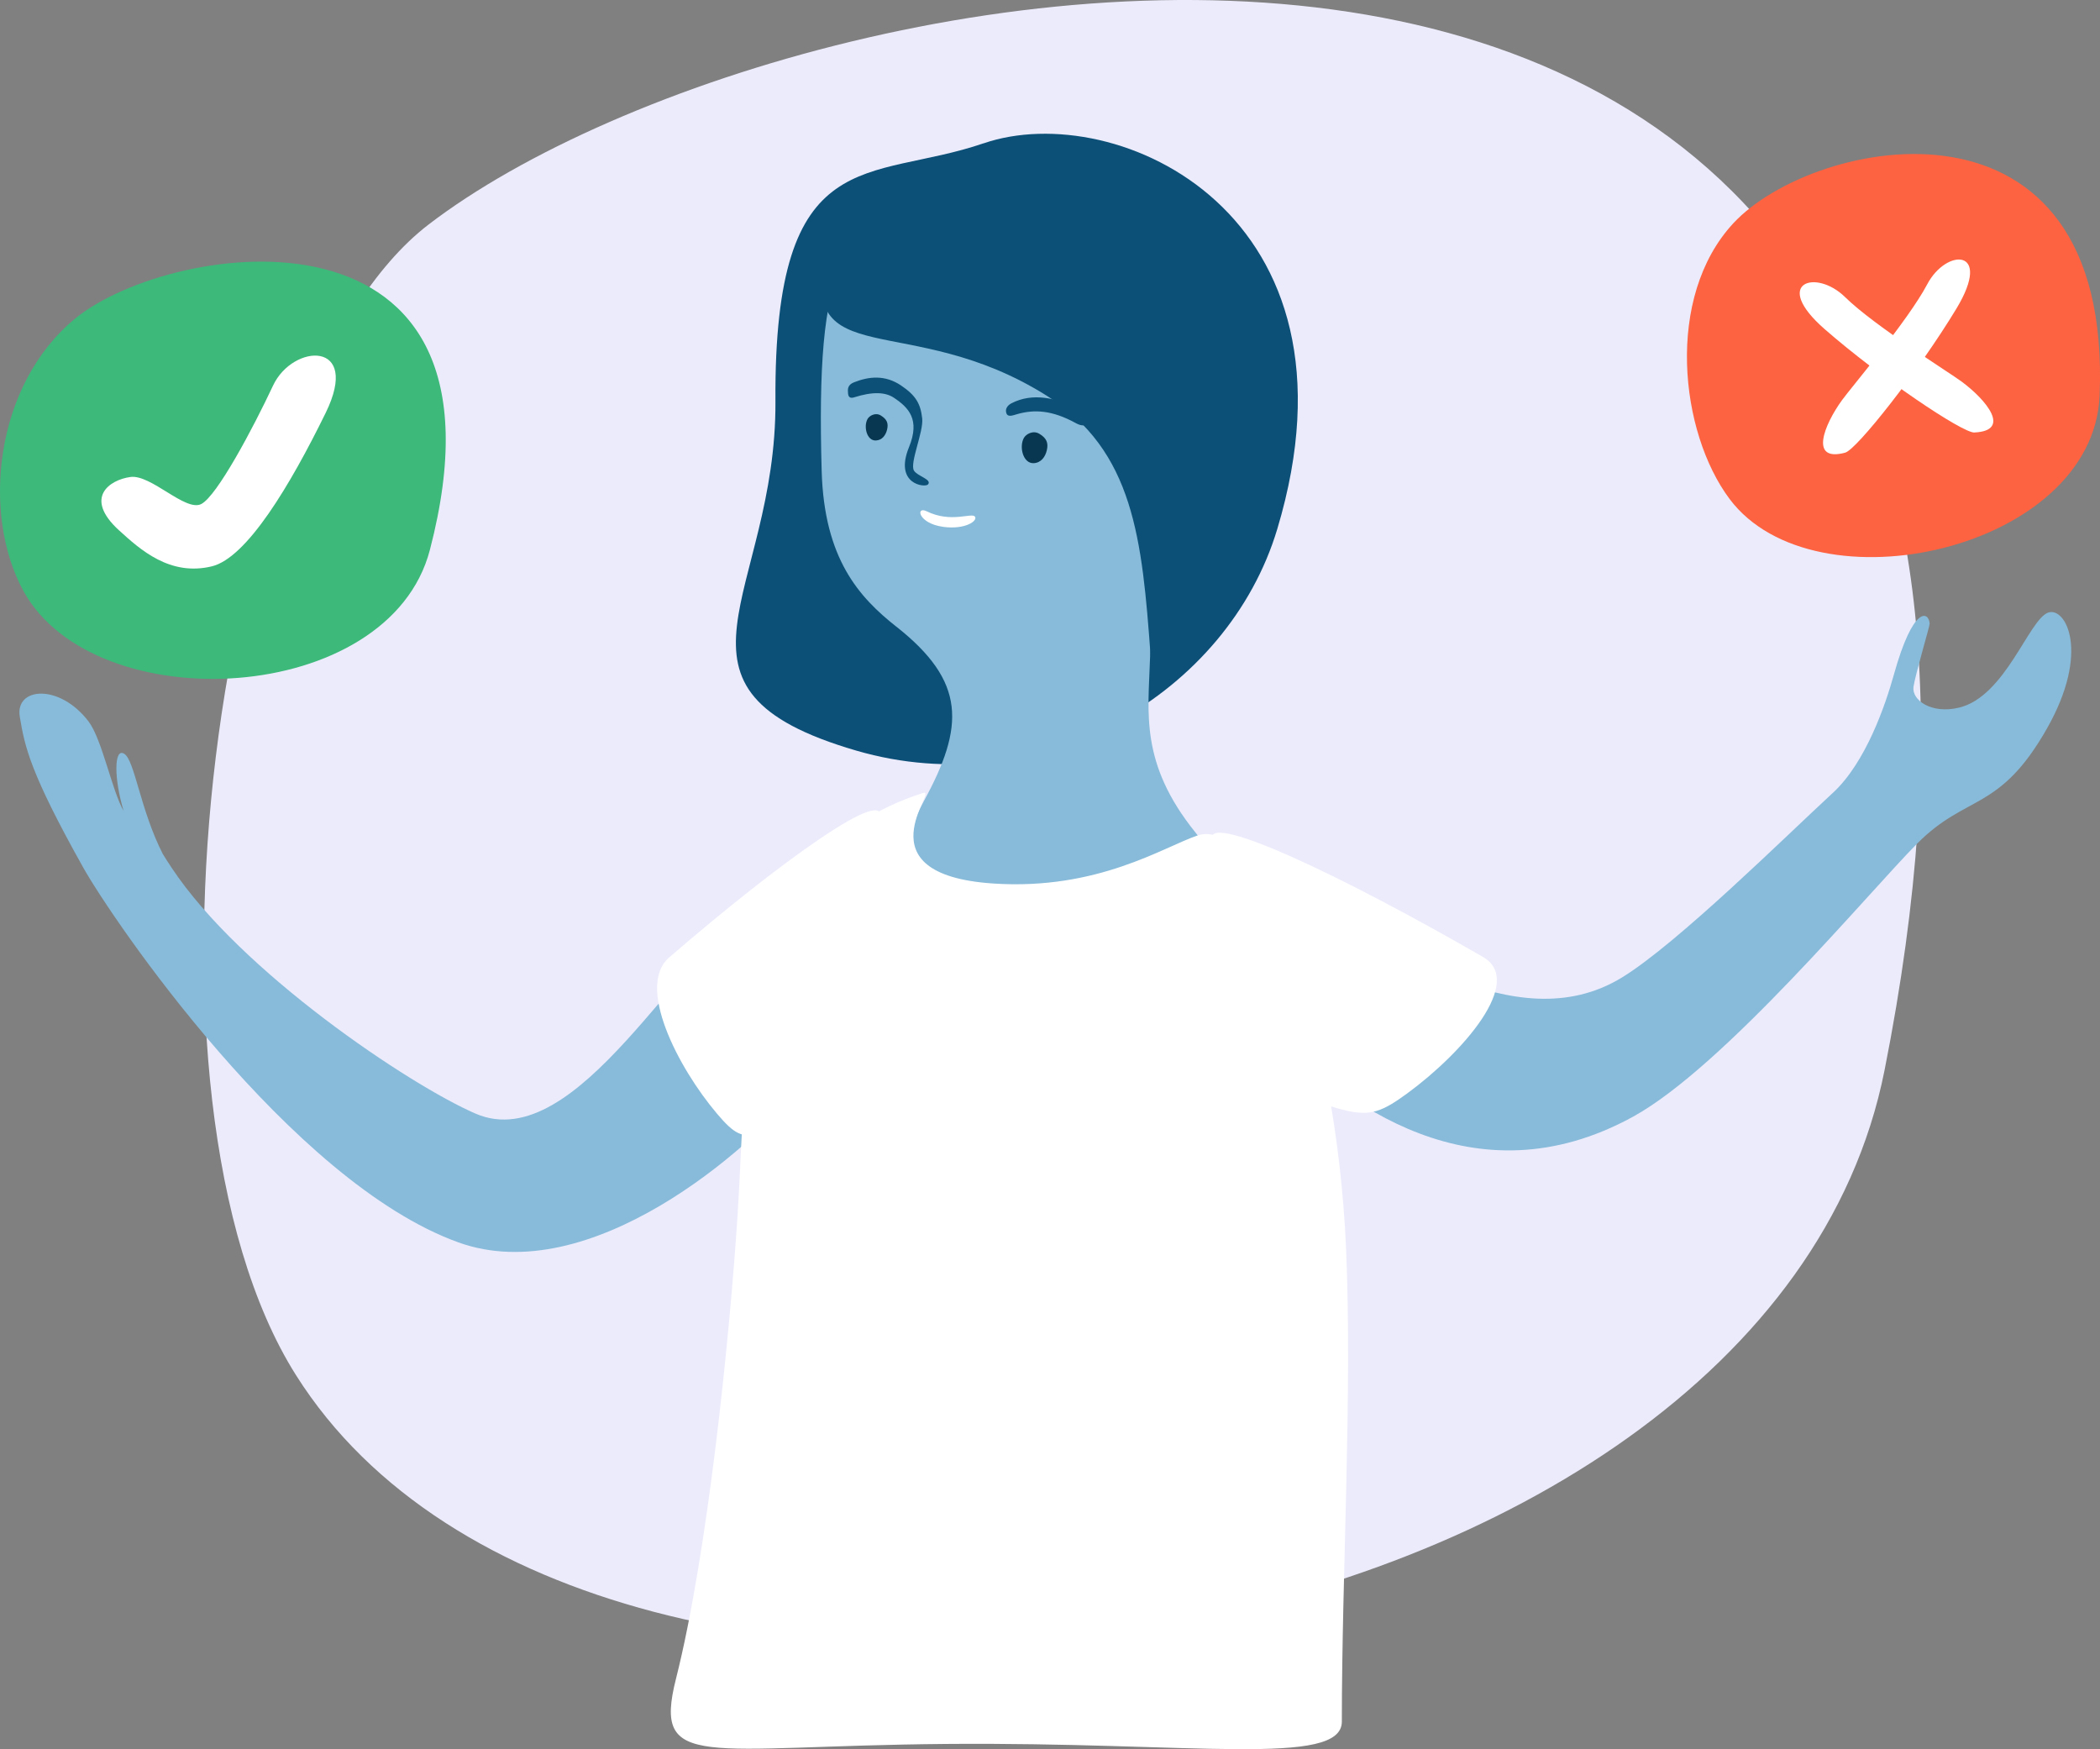<?xml version="1.0" encoding="UTF-8"?>
<svg id="Capa_2" data-name="Capa 2" xmlns="http://www.w3.org/2000/svg" viewBox="0 0 552.92 460.51">
  <rect x="0" y="0" width="552.92" height="460.51" fill="#808080" stroke="none"/>
  <defs>
    <style>
      .cls-1 {
        fill: #87bbd9;
      }

      .cls-1, .cls-2, .cls-3, .cls-4, .cls-5, .cls-6, .cls-7 {
        stroke-width: 0px;
      }

      .cls-2 {
        fill: #3db97a;
      }

      .cls-3 {
        fill: #0c5077;
      }

      .cls-4 {
        fill: #083752;
      }

      .cls-5 {
        fill: #ecebfc;
      }

      .cls-6 {
        fill: #fff;
      }

      .cls-7 {
        fill: #fd6340;
      }
    </style>
  </defs>
  <g id="construccion">
    <path class="cls-5" d="M112.82,59.13c-56.42,43.28-81.27,229.33-34.92,302.86,78.71,124.84,386.95,77.71,418.29-80.21C568.53-82.73,210.95-16.15,112.82,59.13Z"/>
    <g>
      <path class="cls-1" d="M23.34,189.98c3.53,4.64,6.21,18.43,9.21,23.5-2.55-8.35-2.59-16.76.17-15.02s4.18,14.67,10.15,26.39c.75,1.2,1.51,2.4,2.31,3.6,18.19,27.44,62.59,57.16,79.98,64.72,27.07,11.78,54.84-45.73,72.35-51.98,20.04-7.15,31.98,21.15,13.25,44.85-13.05,16.51-55.46,53.48-90.02,41.07-44.23-15.89-91.29-85.26-98.79-98.64-14.21-25.33-15.44-32.05-16.74-39.77-1.31-7.79,10.43-8.86,18.14,1.29Z"/>
      <path class="cls-6" d="M231.57,216.04c3.29-10.46-26.48,11.07-55.39,36.04-8.74,7.55,2.31,28.96,12.57,41.09,9.08,10.74,8.95,5.34,38.22-8.07,13.85-6.35-2.36-46.92,4.59-69.07Z"/>
      <path class="cls-1" d="M482.56,208.77c8.75-8.06,13.9-23.3,16.1-31.19,5.06-18.17,9.18-16.71,9.41-13.39.04.6-3.85,13.64-4.26,16.66-.47,3.46,4.69,7.22,12.01,5.45,12.24-2.96,18.35-23.21,23.46-25.02,4.54-1.61,11.18,10.25-.32,30.51-12.51,22.02-21.1,17.16-34.13,30.25-12.74,12.81-50.92,58.85-74.91,71.99-41.84,22.93-76.65-3.82-94.77-22.51-5.22-5.39-9.1-32.73,9.89-29.19,19.37,3.61,53.36,32.62,82.08,14.98,14.63-8.99,43.11-37.19,55.43-48.54Z"/>
      <path class="cls-6" d="M319.29,221.61c-3.58-9.03,34.51,9.15,71.19,30.35,11.09,6.41-5.34,25.2-19.98,35.92-12.96,9.49-12.37,4.8-50.43-6.35-18.01-5.27,6.8-40.8-.77-59.92Z"/>
      <g>
        <path class="cls-2" d="M19.93,83.76C-1.54,101.26-4.9,135.49,6.19,155.63c18.84,34.19,96.27,30.34,107-10.87C137.98,49.63,45.3,63.1,19.93,83.76Z"/>
        <path class="cls-6" d="M31.33,139.61c5.62,5.14,13.45,12.17,24.46,9.49,9.18-2.24,20.57-21.23,29.96-40.4,9.39-19.17-8.65-18.31-13.86-7.18-5.21,11.13-14.74,29.06-18.9,31.18s-13.22-7.87-18.66-7.12c-5.44.74-12.41,5.43-3,14.04Z"/>
      </g>
      <g>
        <path class="cls-7" d="M456.36,58.8c-18,19.43-14.14,55-.95,72.59,22.4,29.87,95.76,13.42,97.41-27.27,3.41-84.02-75.2-68.27-96.46-45.32Z"/>
        <path class="cls-6" d="M485.85,119.16c3.02-.82,19.32-21.44,29.28-37.93,9.64-15.97-2.68-15.91-7.69-6.4-5.01,9.5-20.05,27.2-22.44,30.51-4.74,6.54-8.71,16.41.85,13.83Z"/>
        <path class="cls-6" d="M519.84,113.87c-3.13.14-24.93-14.55-39.43-27.23-14.04-12.28-2.29-15.97,5.37-8.44s27.38,19.81,30.66,22.23c6.5,4.79,13.29,12.98,3.4,13.43Z"/>
      </g>
      <g>
        <path class="cls-3" d="M258.99,37.72c-30.14,10.35-55.25-.9-54.82,67.88.31,51.02-34.43,75.8,21.32,92.03,48.38,14.09,97.83-15.11,110.81-58.35,24.91-83-42.28-113.57-77.3-101.55Z"/>
        <path class="cls-1" d="M236.01,165c-9.8-7.75-19.02-17.84-19.67-41.06-1.52-54.34,4.72-67.86,32.93-71.91,42.32-6.09,55.13,18.89,58.98,45.62,3.85,26.73-4.87,55.99-5.47,76.08-.41,13.8-2.76,27.2,11.99,45.46,20.15,24.95-34.41,40.17-58.23,30.1-23.82-10.06-19.29-27.43-13.35-38.27,10.89-19.89,11.12-31.57-7.16-46.02Z"/>
        <path class="cls-1" d="M298.68,111.37c10.68-1.44,12.94,5.15,13.38,8.74,1.08,8.8-4.78,12.76-13.54,10.62-5.49-1.34-5.15-18.65.16-19.37Z"/>
        <path class="cls-3" d="M217.52,66.13c-7.69,32.67,21.7,15.13,58.09,38.06,22.96,14.47,25.1,37.78,27.34,68.46.34,4.66,62.01-71.66-14.19-116.08-32.91-19.18-68.23-3.24-71.24,9.56Z"/>
        <g>
          <path class="cls-4" d="M275.61,118.6c.49-2.02-.07-3.25-1.95-4.39-1.65-1-3.51.07-4.08,1.09-1.29,2.31-.24,6.79,2.61,6.64,1.93-.11,3.01-1.65,3.42-3.34Z"/>
          <path class="cls-4" d="M233.56,113.13c.42-1.72-.06-2.77-1.66-3.75-1.4-.85-2.99.06-3.48.93-1.1,1.97-.21,5.8,2.22,5.66,1.65-.09,2.57-1.41,2.92-2.85Z"/>
          <path class="cls-6" d="M248.31,138.7c-6.64-.91-7.26-5.54-4.32-4.09,6.46,3.19,11.91.24,12.72,1.42.76,1.1-2.58,3.47-8.4,2.68Z"/>
          <path class="cls-3" d="M283.86,107.63c-5.61-2.85-11.94-4.35-17.54-1.46-1.14.59-1.74,1.6-1.33,2.66.41,1.07,1.64.54,2.87.19,4.42-1.25,9.11-1.09,15.44,2.4.99.54,2.48,1.01,3.11-.11.56-.99-.46-2.61-2.56-3.67Z"/>
          <path class="cls-3" d="M237.25,101.49c-4.24-2.86-8.49-2.38-12.39-.84-1.78.7-1.67,1.89-1.57,2.97.09,1.05.7,1.27,1.57,1,4.98-1.59,8.29-1.38,10.49.09,3.91,2.61,6.95,5.74,3.99,13.01-4.01,9.84,4.25,10.7,4.99,9.83,1.15-1.33-2.75-2.15-3.68-3.64-1.21-1.94,2.55-10.21,2.16-13.74-.43-3.89-1.67-6.05-5.56-8.68Z"/>
        </g>
      </g>
      <path class="cls-6" d="M243.08,208.76c-49.55,15.72-46.16,68.94-48.85,110.71-2.12,32.98-7.95,89.66-16.25,122.52-6.18,24.47,7.28,17.68,71.26,17.15,64.49-.54,104.06,6.16,104.06-5.89-.01-39.04,2.77-85.83,1.12-124.38-2.58-60.09-22.91-114.4-39.14-108.9-8.9,3.01-26.24,14.47-53.73,12.64-35.68-2.37-14.23-25.19-18.48-23.84Z"/>
    </g>
  </g>
</svg>